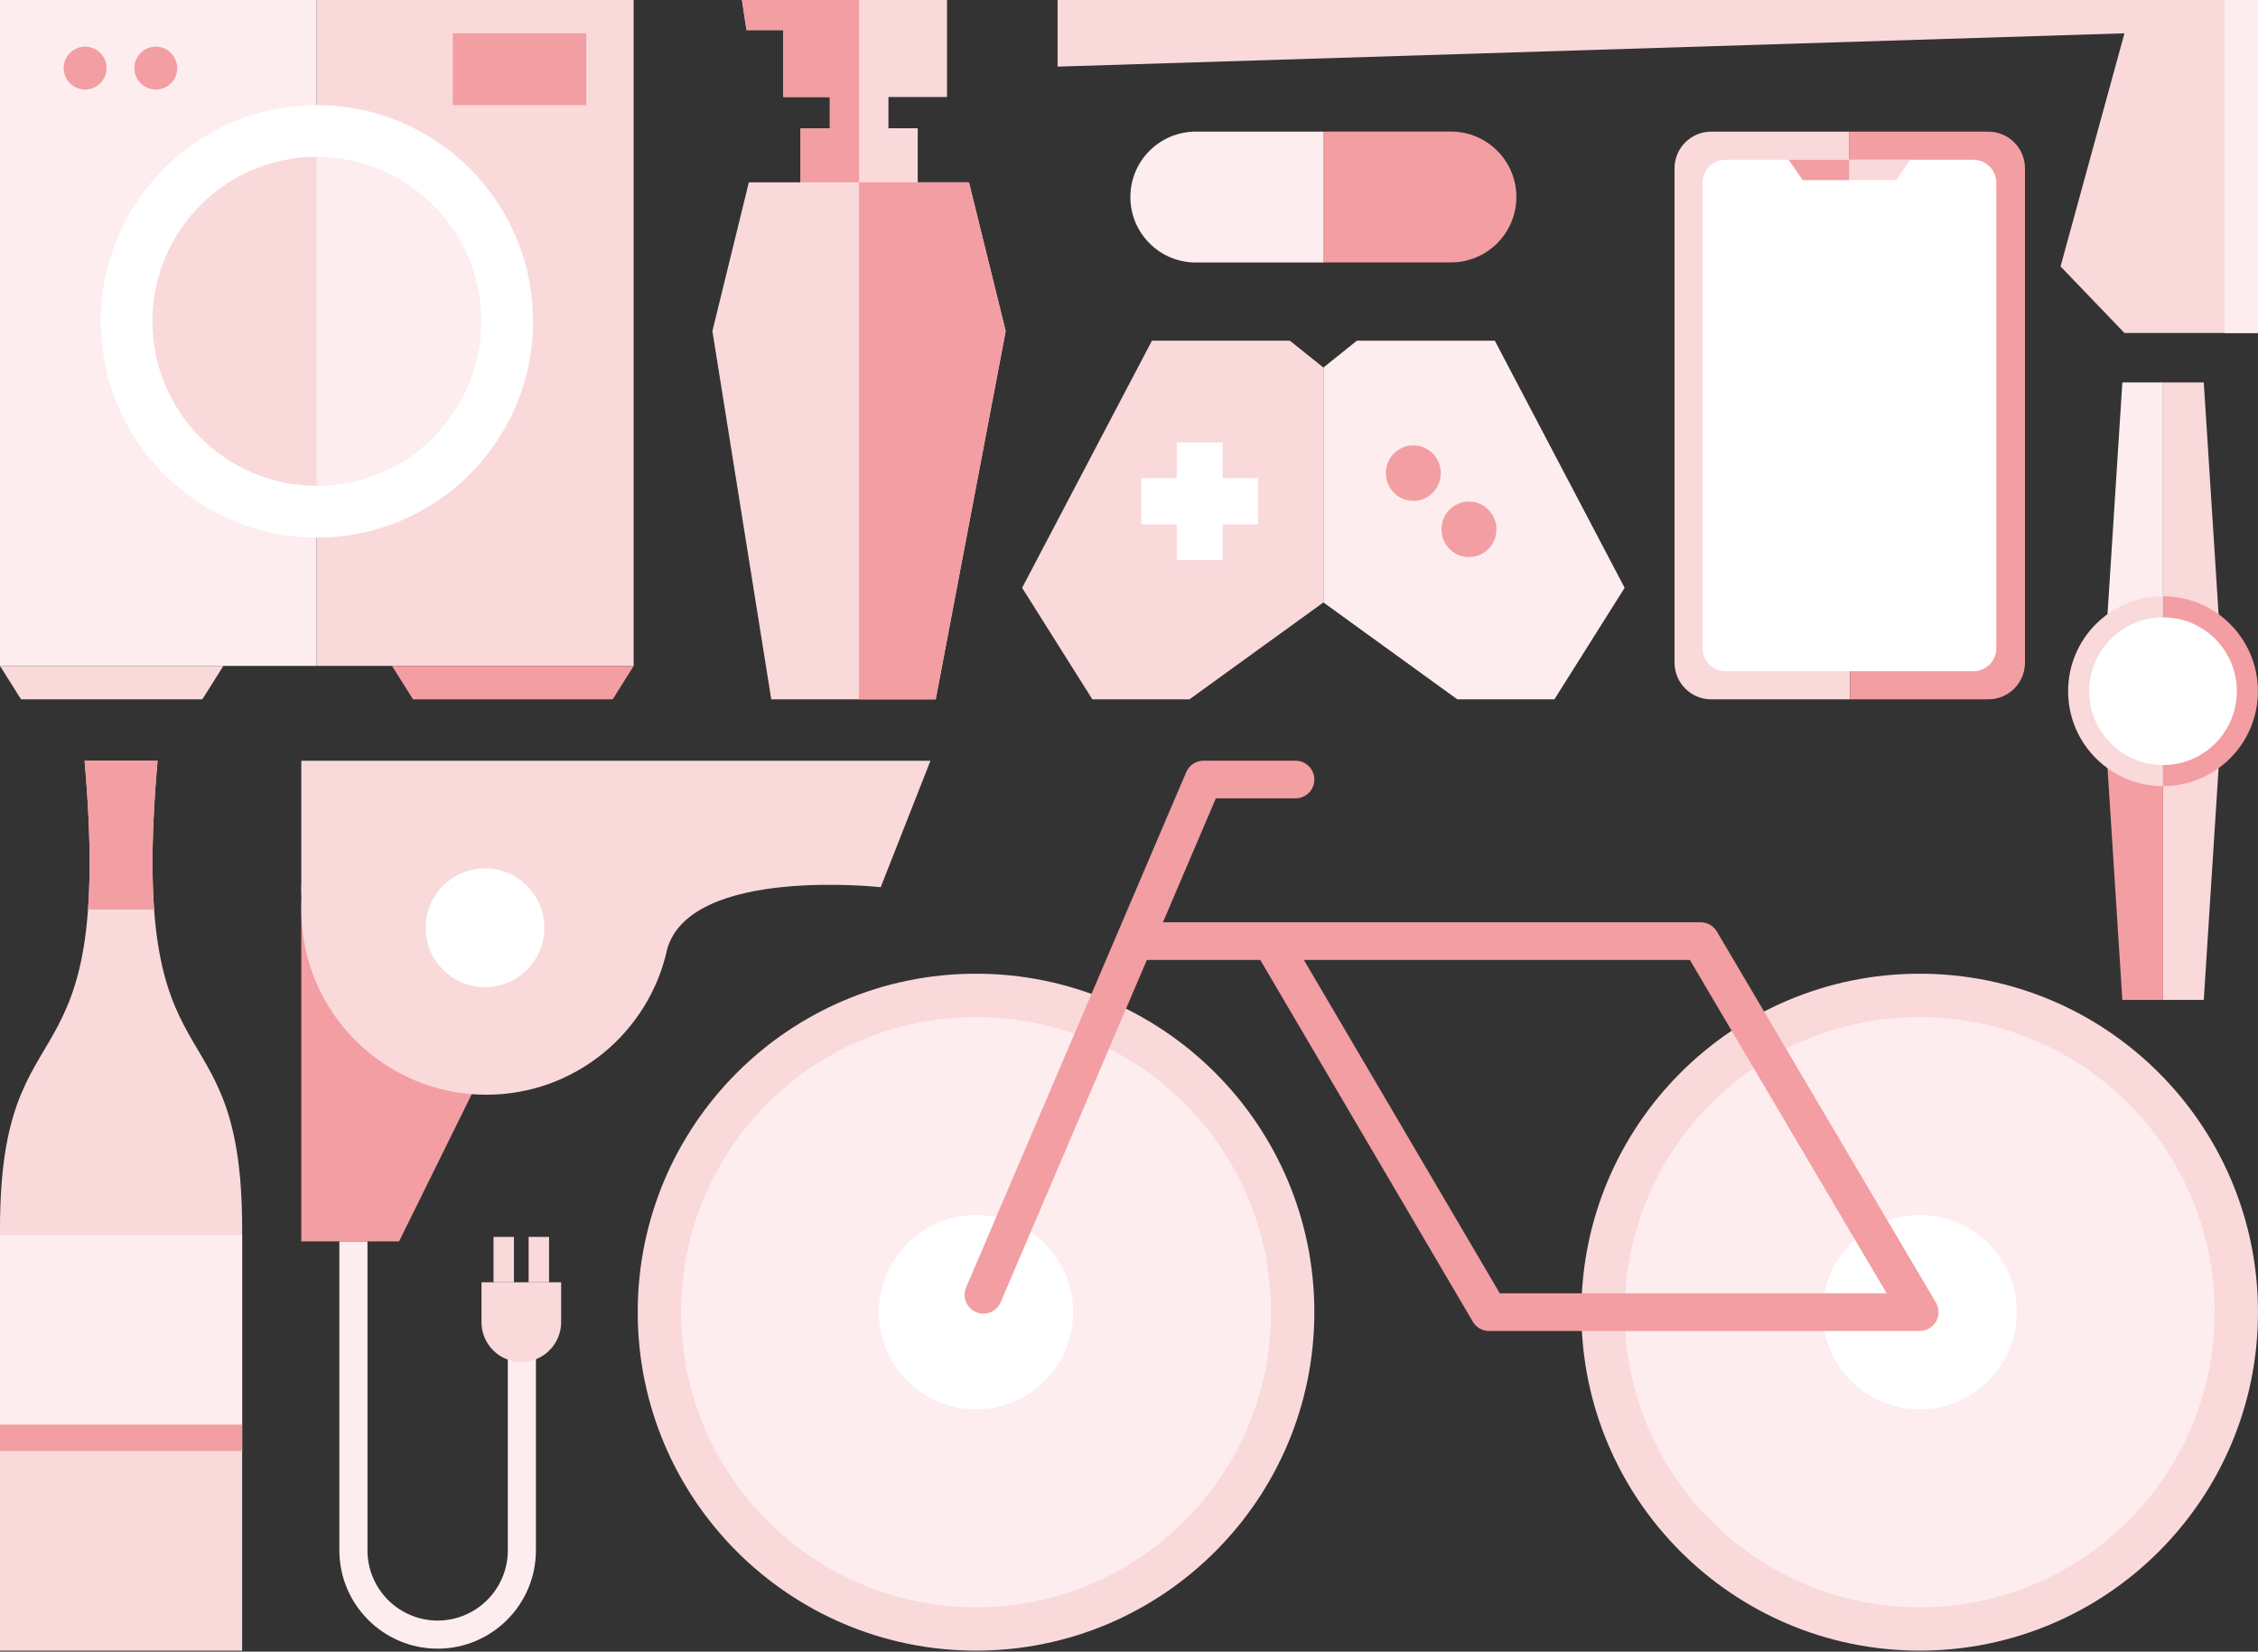 <svg width="350" height="256" viewBox="0 0 350 256" fill="none" xmlns="http://www.w3.org/2000/svg">
<rect x="0" y="0" width="350" height="256" fill="#333333" stroke="none"/>
<g clip-path="url(#clip0_329_39838)">
<path d="M335.278 59.28H328.974L326.654 95.522H335.278V59.28Z" fill="#FDEDEE"/>
<path d="M335.278 59.28H341.594L343.913 95.522H335.278V59.28Z" fill="#FAD9DB"/>
<path d="M335.278 154.988H341.594L343.913 118.746H335.278V154.988Z" fill="#FAD9DB"/>
<path d="M335.278 154.988H328.974L326.654 118.746H335.278V154.988Z" fill="#F29EA3"/>
<path d="M178.555 52.81L158.433 91.111L169.321 108.398H184.37L205.135 93.377V56.972L199.941 52.81H178.555Z" fill="#FAD9DB"/>
<path d="M231.704 52.81L251.826 91.111L240.937 108.398H225.889L205.135 93.377V56.972L210.318 52.81H231.704Z" fill="#FDEDEE"/>
<path d="M189.51 68.562H182.41V86.82H189.51V68.562Z" fill="white"/>
<path d="M194.997 81.286V74.107H176.922V81.286H194.997Z" fill="white"/>
<path d="M219.073 77.636C221.424 77.636 223.331 75.71 223.331 73.333C223.331 70.957 221.424 69.03 219.073 69.03C216.722 69.03 214.815 70.957 214.815 73.333C214.815 75.71 216.722 77.636 219.073 77.636Z" fill="#F29EA3"/>
<path d="M227.697 86.351C230.048 86.351 231.955 84.424 231.955 82.048C231.955 79.671 230.048 77.745 227.697 77.745C225.346 77.745 223.439 79.671 223.439 82.048C223.439 84.424 225.346 86.351 227.697 86.351Z" fill="#F29EA3"/>
<path d="M49.098 0H0V103.213H49.098V0Z" fill="#FDEDEE"/>
<path d="M98.217 0H49.119V103.213H98.217V0Z" fill="#FAD9DB"/>
<path d="M34.627 103.213H0L3.267 108.398H31.36L34.627 103.213Z" fill="#FAD9DB"/>
<path d="M98.228 103.213H60.76L64.026 108.398H94.972L98.228 103.213Z" fill="#F29EA3"/>
<path d="M90.868 5.163H70.179V16.296H90.868V5.163Z" fill="#F29EA3"/>
<path d="M13.197 13.878C15.031 13.878 16.518 12.391 16.518 10.556C16.518 8.721 15.031 7.233 13.197 7.233C11.363 7.233 9.876 8.721 9.876 10.556C9.876 12.391 11.363 13.878 13.197 13.878Z" fill="#F29EA3"/>
<path d="M24.151 13.878C25.985 13.878 27.472 12.391 27.472 10.556C27.472 8.721 25.985 7.233 24.151 7.233C22.317 7.233 20.83 8.721 20.83 10.556C20.83 12.391 22.317 13.878 24.151 13.878Z" fill="#F29EA3"/>
<path d="M49.119 83.332C67.624 83.332 82.624 68.326 82.624 49.814C82.624 31.303 67.624 16.296 49.119 16.296C30.615 16.296 15.614 31.303 15.614 49.814C15.614 68.326 30.615 83.332 49.119 83.332Z" fill="white"/>
<path d="M74.599 49.814C74.599 63.899 63.188 75.315 49.108 75.315V24.314C63.188 24.314 74.599 35.73 74.599 49.814Z" fill="#FDEDEE"/>
<path d="M49.12 75.305C35.04 75.305 23.629 63.889 23.629 49.804C23.629 35.719 35.04 24.303 49.12 24.303V75.294V75.305Z" fill="#FAD9DB"/>
<path d="M163.932 0V10.327L329.3 5.163L319.392 41.296L329.3 51.612H350V0H163.932Z" fill="#FAD9DB"/>
<path d="M350 0H344.828V51.612H350V0Z" fill="#FDEDEE"/>
<path d="M150.19 28.257H142.252V19.88H137.711V15.033H146.793V0H122.696H121.411H115.008L115.705 4.662H121.411V15.033H128.63V19.88H124.089V28.257H116.075L110.424 51.318L119.549 108.398H133.149H145.039L155.885 51.318L150.19 28.257Z" fill="#FAD9DB"/>
<path d="M150.189 28.257L155.884 51.318L145.039 108.398H133.148V28.257H150.189Z" fill="#F29EA3"/>
<path d="M133.149 0V28.257H124.089V19.88H128.63V15.033H121.41V4.662H115.705L115.008 0H133.149Z" fill="#F29EA3"/>
<path d="M151.289 255.848C180.251 255.848 203.73 232.36 203.73 203.386C203.73 174.413 180.251 150.925 151.289 150.925C122.327 150.925 98.849 174.413 98.849 203.386C98.849 232.36 122.327 255.848 151.289 255.848Z" fill="#FAD9DB"/>
<path d="M297.559 255.848C326.521 255.848 349.999 232.36 349.999 203.386C349.999 174.413 326.521 150.925 297.559 150.925C268.597 150.925 245.118 174.413 245.118 203.386C245.118 232.36 268.597 255.848 297.559 255.848Z" fill="#FAD9DB"/>
<path d="M297.559 249.126C322.811 249.126 343.281 228.648 343.281 203.386C343.281 178.124 322.811 157.646 297.559 157.646C272.307 157.646 251.837 178.124 251.837 203.386C251.837 228.648 272.307 249.126 297.559 249.126Z" fill="#FDEDEE"/>
<path d="M297.559 188.32C305.867 188.32 312.619 195.074 312.619 203.386C312.619 211.697 305.867 218.451 297.559 218.451C289.251 218.451 282.5 211.697 282.5 203.386C282.5 195.074 289.251 188.32 297.559 188.32Z" fill="white"/>
<path d="M151.29 249.126C176.541 249.126 197.012 228.648 197.012 203.386C197.012 178.124 176.541 157.646 151.29 157.646C126.038 157.646 105.567 178.124 105.567 203.386C105.567 228.648 126.038 249.126 151.29 249.126Z" fill="#FDEDEE"/>
<path d="M151.29 188.32C159.598 188.32 166.349 195.074 166.349 203.386C166.349 211.697 159.598 218.451 151.29 218.451C142.982 218.451 136.23 211.697 136.23 203.386C136.23 195.074 142.982 188.32 151.29 188.32Z" fill="white"/>
<path d="M297.559 206.305H230.81C229.776 206.305 228.818 205.76 228.295 204.867L195.346 148.789H175.854V142.95H263.608C264.642 142.95 265.589 143.495 266.123 144.388L300.074 201.904C300.608 202.808 300.619 203.919 300.096 204.834C299.574 205.738 298.615 206.305 297.559 206.305ZM232.476 200.466H292.441L261.931 148.789H202.107L232.476 200.466Z" fill="#F29EA3"/>
<path d="M151.29 203.386C149.809 202.754 149.123 201.033 149.754 199.552L183.869 119.683C184.326 118.604 185.383 117.907 186.548 117.907H200.812C202.424 117.907 203.73 119.214 203.73 120.827C203.73 122.439 202.424 123.746 200.812 123.746H188.464L155.112 201.839C154.48 203.321 152.76 204.007 151.279 203.375L151.29 203.386Z" fill="#F29EA3"/>
<path d="M224.908 40.675L205.123 40.675V20.392L224.908 20.392C230.505 20.392 235.046 24.934 235.046 30.533C235.046 36.132 230.505 40.675 224.908 40.675Z" fill="#F29EA3"/>
<path d="M185.349 20.402H205.134V40.685H185.349C179.753 40.685 175.212 36.143 175.212 30.544C175.212 24.945 179.753 20.402 185.349 20.402Z" fill="#FDEDEE"/>
<path d="M286.769 108.398H265.242C262.106 108.398 259.558 105.849 259.558 102.712V26.09C259.558 22.952 262.106 20.403 265.242 20.403H286.671L286.769 108.398Z" fill="#FAD9DB"/>
<path d="M286.671 20.403H308.198C311.334 20.403 313.882 22.952 313.882 26.09V102.712C313.882 105.849 311.334 108.398 308.198 108.398H286.769L286.671 20.403Z" fill="#F29EA3"/>
<path d="M305.879 24.761H267.474C265.507 24.761 263.913 26.355 263.913 28.323V100.479C263.913 102.446 265.507 104.041 267.474 104.041H305.879C307.845 104.041 309.439 102.446 309.439 100.479V28.323C309.439 26.355 307.845 24.761 305.879 24.761Z" fill="white"/>
<path d="M286.671 27.92H279.43L277.252 24.761H286.671V27.92Z" fill="#F29EA3"/>
<path d="M286.671 27.92H293.923L296.101 24.761H286.671V27.92Z" fill="#FAD9DB"/>
<path d="M24.424 117.919H13.11C17.782 170.903 0 153.627 0 190.424V255.859H37.534V190.424C37.534 153.638 19.752 170.903 24.424 117.919Z" fill="#FAD9DB"/>
<path d="M37.534 191.426H0V224.922H37.534V191.426Z" fill="#FDEDEE"/>
<path d="M37.534 220.815H0V224.911H37.534V220.815Z" fill="#F29EA3"/>
<path d="M13.644 140.98H23.89C23.466 135.185 23.553 127.766 24.424 117.919H13.11C13.982 127.766 14.069 135.185 13.644 140.98Z" fill="#F29EA3"/>
<path d="M46.702 137.363V192.417H61.859L89.038 137.363H46.702Z" fill="#F29EA3"/>
<path d="M46.702 117.919C46.702 117.919 46.702 131.416 46.702 137.363C46.702 138.017 46.724 138.66 46.757 139.302C46.724 139.847 46.702 140.402 46.702 140.98C46.702 156.829 59.551 169.683 75.394 169.683C89.136 169.683 100.624 160.01 103.422 147.091C103.422 147.08 103.422 147.069 103.433 147.058C107.168 134.248 136.513 137.516 136.513 137.516L144.223 117.919H46.702Z" fill="#FAD9DB"/>
<path d="M75.177 153.006C80.258 153.006 84.378 148.885 84.378 143.801C84.378 138.718 80.258 134.597 75.177 134.597C70.095 134.597 65.976 138.718 65.976 143.801C65.976 148.885 70.095 153.006 75.177 153.006Z" fill="white"/>
<path d="M67.837 255.544C59.431 255.544 52.603 248.703 52.603 240.304V192.429H56.959V240.304C56.959 246.306 61.837 251.186 67.837 251.186C73.837 251.186 78.715 246.306 78.715 240.304V208.79H83.07V240.304C83.07 248.714 76.232 255.544 67.837 255.544Z" fill="#FDEDEE"/>
<path d="M74.632 198.757H86.98V204.933C86.98 208.343 84.214 211.11 80.806 211.11C77.398 211.11 74.632 208.343 74.632 204.933V198.757Z" fill="#FAD9DB"/>
<path d="M79.663 191.72H76.494V198.757H79.663V191.72Z" fill="#FAD9DB"/>
<path d="M85.107 191.72H81.939V198.757H85.107V191.72Z" fill="#FAD9DB"/>
<path d="M335.278 121.851C327.155 121.851 320.567 115.261 320.567 107.135C320.567 99.008 327.155 92.418 335.278 92.418V121.862V121.851Z" fill="#FAD9DB"/>
<path d="M335.278 92.418C343.401 92.418 349.989 99.008 349.989 107.135C349.989 115.261 343.401 121.851 335.278 121.851V92.407V92.418Z" fill="#F29EA3"/>
<path d="M335.278 118.583C341.599 118.583 346.722 113.457 346.722 107.134C346.722 100.811 341.599 95.686 335.278 95.686C328.958 95.686 323.834 100.811 323.834 107.134C323.834 113.457 328.958 118.583 335.278 118.583Z" fill="white"/>
</g>
<defs>
<clipPath id="clip0_329_39838">
<rect width="350" height="255.848" fill="white"/>
</clipPath>
</defs>
</svg>
